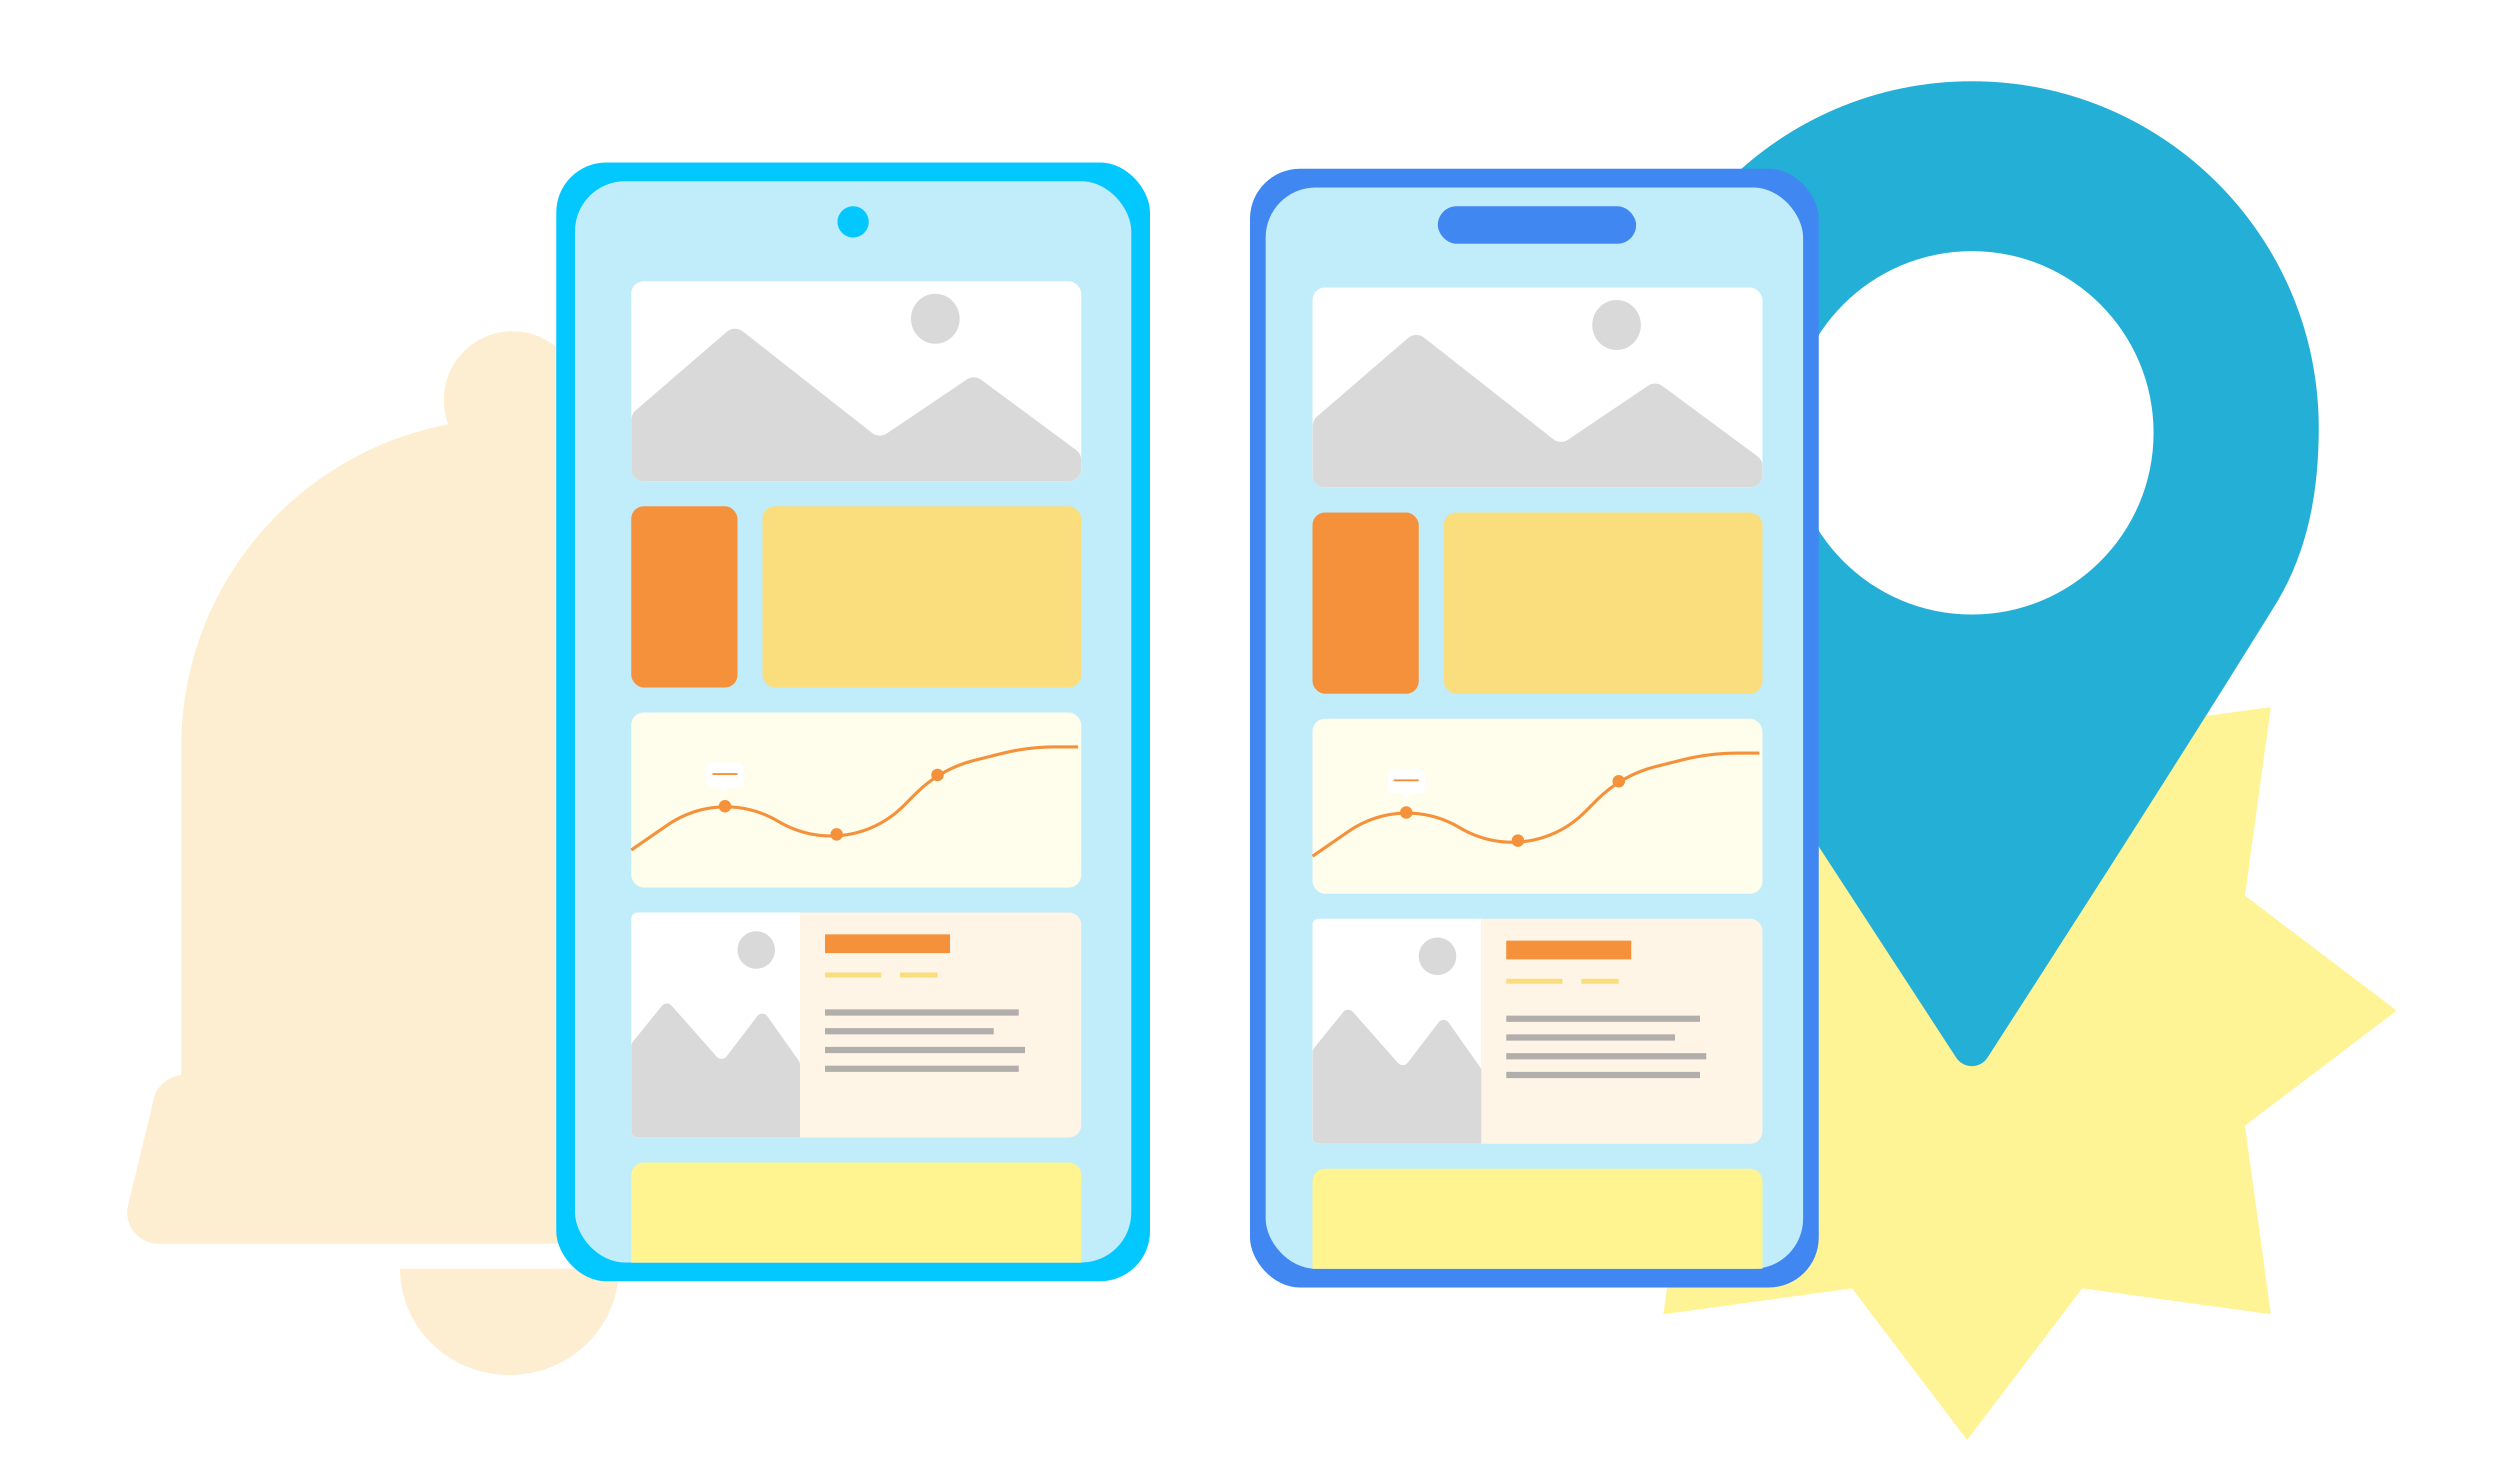 <?xml version="1.0" encoding="UTF-8"?> <svg xmlns="http://www.w3.org/2000/svg" width="400" height="234" viewBox="0 0 400 234" fill="none"><path d="M314.737 93L333.15 117.271L363.34 113.122L359.19 143.298L383.473 161.702L359.19 180.106L363.34 210.281L333.15 206.132L314.737 230.404L296.323 206.132L266.133 210.281L270.283 180.106L246 161.702L270.283 143.298L266.133 113.122L296.323 117.271L314.737 93Z" fill="#FFF495"></path><path fill-rule="evenodd" clip-rule="evenodd" d="M364.451 96.118C364.464 96.096 364.477 96.075 364.489 96.054C369.276 87.855 371 78.642 371 68.463C371 37.832 346.152 13 315.5 13C284.848 13 260 37.832 260 68.463C260 78.655 262.382 90.489 267.182 98.696L268.053 100.218L312.98 169.211C314.165 171.031 316.817 171.047 317.995 169.223C325.312 157.896 347.114 124.066 361.641 100.653C362.678 98.982 364.258 96.43 364.451 96.118Z" fill="#24AFD6"></path><circle cx="315.5" cy="69.255" r="29.071" fill="white"></circle><circle cx="82" cy="64" r="11" fill="#FDEED1"></circle><path d="M81.5 220C91.165 220 99 212.389 99 203H64C64 212.389 71.835 220 81.5 220Z" fill="#FDEED1"></path><path fill-rule="evenodd" clip-rule="evenodd" d="M133.943 120C133.945 119.824 133.945 119.649 133.945 119.473C133.945 90.493 110.453 67 81.473 67C52.493 67 29 90.493 29 119.473C29 119.649 29.001 119.824 29.003 120H29V172H134V120H133.943Z" fill="#FDEED1"></path><path d="M24.605 175.825C25.148 173.581 27.156 172 29.465 172H133.535C135.844 172 137.852 173.581 138.395 175.825L142.507 192.825C143.267 195.971 140.884 199 137.647 199H25.353C22.116 199 19.733 195.971 20.494 192.825L24.605 175.825Z" fill="#FDEED1"></path><rect x="89" y="26" width="95" height="179" rx="8" fill="#03C8FF"></rect><rect x="92" y="29" width="89" height="173" rx="8" fill="#C1ECFA"></rect><circle cx="136.5" cy="35.5" r="2.5" fill="#03C8FF"></circle><rect x="200" y="27" width="91" height="179" rx="8" fill="#4087F1"></rect><rect x="202.505" y="30" width="85.991" height="173" rx="8" fill="#C1ECFA"></rect><rect x="230.055" y="33" width="31.725" height="6" rx="3" fill="#4087F1"></rect><rect x="210" y="46" width="72" height="32" rx="2" fill="white"></rect><path d="M225.294 54.076L210.694 66.67C210.253 67.05 210 67.603 210 68.184V76C210 77.105 210.895 78 212 78H280C281.105 78 282 77.105 282 76V74.618C282 73.984 281.699 73.387 281.19 73.01L265.993 61.767C265.312 61.264 264.388 61.243 263.685 61.717L250.881 70.356C250.162 70.841 249.21 70.807 248.527 70.271L227.835 54.017C227.083 53.426 226.018 53.451 225.294 54.076Z" fill="#D9D9D9"></path><ellipse cx="258.649" cy="52" rx="3.892" ry="4" fill="#D9D9D9"></ellipse><rect x="210" y="82" width="17" height="29" rx="2" fill="#F5913A"></rect><rect x="231" y="82" width="51" height="29" rx="2" fill="#FADE7D"></rect><rect x="210" y="115" width="72" height="28" rx="2" fill="#FFFDEC"></rect><path d="M210 137L215.822 132.985C221.107 129.34 228.034 129.121 233.539 132.424V132.424C239.981 136.289 248.226 135.274 253.538 129.962L255.572 127.928C258.142 125.358 261.363 123.534 264.889 122.653L269.192 121.577C272.053 120.862 274.991 120.5 277.94 120.5H281.5" stroke="#F5913A" stroke-width="0.5"></path><circle cx="225" cy="130" r="1" fill="#F5913A"></circle><path d="M243.866 134.5C243.866 135.052 243.419 135.5 242.866 135.5C242.314 135.5 241.866 135.052 241.866 134.5C241.866 133.948 242.314 133.5 242.866 133.5C243.419 133.5 243.866 133.948 243.866 134.5Z" fill="#F5913A"></path><circle cx="259" cy="125" r="1" fill="#F5913A"></circle><g filter="url(#filter0_d_73_70)"><rect x="222" y="123" width="6" height="4" rx="1" fill="white"></rect><path d="M225 128L225.974 126.5H224.026L225 128Z" fill="white"></path></g><line x1="223" y1="124.85" x2="227" y2="124.85" stroke="#F5913A" stroke-width="0.3"></line><path d="M237 147H280C281.105 147 282 147.895 282 149V181C282 182.105 281.105 183 280 183H237V147Z" fill="#FFF5E6"></path><path d="M241 163H272" stroke="#B2AEAC"></path><path d="M241 166H268" stroke="#B2AEAC"></path><path d="M241 169H273" stroke="#B2AEAC"></path><path d="M241 172H272" stroke="#B2AEAC"></path><path d="M241 157H250" stroke="#FADE7D" stroke-width="0.8"></path><path d="M253 157H259" stroke="#FADE7D" stroke-width="0.8"></path><path d="M241 152H261" stroke="#F5913A" stroke-width="3"></path><path d="M210 148C210 147.448 210.448 147 211 147H237V183H211C210.448 183 210 182.552 210 182V148Z" fill="white"></path><path d="M214.918 161.919L210.223 167.725C210.079 167.903 210 168.125 210 168.354V182C210 182.552 210.448 183 211 183H237V171.317C237 171.111 236.936 170.909 236.817 170.741L231.785 163.612C231.396 163.06 230.583 163.045 230.173 163.581L225.239 170.034C224.856 170.534 224.112 170.561 223.695 170.089L216.445 161.886C216.036 161.423 215.308 161.438 214.918 161.919Z" fill="#D9D9D9"></path><circle cx="230" cy="153" r="3" fill="#D9D9D9"></circle><path d="M210 189C210 187.895 210.895 187 212 187H280C281.105 187 282 187.895 282 189V203H210V189Z" fill="#FFF48F"></path><rect x="101" y="45" width="72" height="32" rx="2" fill="white"></rect><path d="M116.294 53.076L101.694 65.67C101.253 66.05 101 66.603 101 67.184V75C101 76.105 101.895 77 103 77H171C172.105 77 173 76.105 173 75V73.618C173 72.984 172.699 72.387 172.19 72.01L156.993 60.767C156.312 60.264 155.388 60.243 154.685 60.717L141.881 69.356C141.162 69.841 140.21 69.807 139.527 69.271L118.835 53.017C118.083 52.426 117.018 52.451 116.294 53.076Z" fill="#D9D9D9"></path><ellipse cx="149.649" cy="51" rx="3.892" ry="4" fill="#D9D9D9"></ellipse><rect x="101" y="81" width="17" height="29" rx="2" fill="#F5913A"></rect><rect x="122" y="81" width="51" height="29" rx="2" fill="#FADE7D"></rect><rect x="101" y="114" width="72" height="28" rx="2" fill="#FFFDEC"></rect><path d="M101 136L106.822 131.985C112.107 128.34 119.034 128.121 124.539 131.424V131.424C130.981 135.289 139.226 134.274 144.538 128.962L146.572 126.928C149.142 124.358 152.363 122.534 155.889 121.653L160.192 120.577C163.053 119.862 165.991 119.5 168.94 119.5H172.5" stroke="#F5913A" stroke-width="0.5"></path><circle cx="116" cy="129" r="1" fill="#F5913A"></circle><path d="M134.866 133.5C134.866 134.052 134.419 134.5 133.866 134.5C133.314 134.5 132.866 134.052 132.866 133.5C132.866 132.948 133.314 132.5 133.866 132.5C134.419 132.5 134.866 132.948 134.866 133.5Z" fill="#F5913A"></path><circle cx="150" cy="124" r="1" fill="#F5913A"></circle><g filter="url(#filter1_d_73_70)"><rect x="113" y="122" width="6" height="4" rx="1" fill="white"></rect><path d="M116 127L116.974 125.5H115.026L116 127Z" fill="white"></path></g><line x1="114" y1="123.85" x2="118" y2="123.85" stroke="#F5913A" stroke-width="0.3"></line><path d="M128 146H171C172.105 146 173 146.895 173 148V180C173 181.105 172.105 182 171 182H128V146Z" fill="#FFF5E6"></path><path d="M132 162H163" stroke="#B2AEAC"></path><path d="M132 165H159" stroke="#B2AEAC"></path><path d="M132 168H164" stroke="#B2AEAC"></path><path d="M132 171H163" stroke="#B2AEAC"></path><path d="M132 156H141" stroke="#FADE7D" stroke-width="0.8"></path><path d="M144 156H150" stroke="#FADE7D" stroke-width="0.8"></path><path d="M132 151H152" stroke="#F5913A" stroke-width="3"></path><path d="M101 147C101 146.448 101.448 146 102 146H128V182H102C101.448 182 101 181.552 101 181V147Z" fill="white"></path><path d="M105.918 160.919L101.223 166.725C101.079 166.903 101 167.125 101 167.354V181C101 181.552 101.448 182 102 182H128V170.317C128 170.111 127.936 169.909 127.817 169.741L122.785 162.612C122.396 162.06 121.583 162.045 121.173 162.581L116.239 169.034C115.856 169.534 115.112 169.561 114.695 169.089L107.445 160.886C107.036 160.423 106.308 160.438 105.918 160.919Z" fill="#D9D9D9"></path><circle cx="121" cy="152" r="3" fill="#D9D9D9"></circle><path d="M101 188C101 186.895 101.895 186 103 186H171C172.105 186 173 186.895 173 188V202H101V188Z" fill="#FFF48F"></path><defs><filter id="filter0_d_73_70" x="221.8" y="122.8" width="6.4" height="5.4" filterUnits="userSpaceOnUse" color-interpolation-filters="sRGB"><feFlood flood-opacity="0" result="BackgroundImageFix"></feFlood><feColorMatrix in="SourceAlpha" type="matrix" values="0 0 0 0 0 0 0 0 0 0 0 0 0 0 0 0 0 0 127 0" result="hardAlpha"></feColorMatrix><feOffset></feOffset><feGaussianBlur stdDeviation="0.1"></feGaussianBlur><feComposite in2="hardAlpha" operator="out"></feComposite><feColorMatrix type="matrix" values="0 0 0 0 0 0 0 0 0 0 0 0 0 0 0 0 0 0 0.25 0"></feColorMatrix><feBlend mode="normal" in2="BackgroundImageFix" result="effect1_dropShadow_73_70"></feBlend><feBlend mode="normal" in="SourceGraphic" in2="effect1_dropShadow_73_70" result="shape"></feBlend></filter><filter id="filter1_d_73_70" x="112.8" y="121.8" width="6.4" height="5.4" filterUnits="userSpaceOnUse" color-interpolation-filters="sRGB"><feFlood flood-opacity="0" result="BackgroundImageFix"></feFlood><feColorMatrix in="SourceAlpha" type="matrix" values="0 0 0 0 0 0 0 0 0 0 0 0 0 0 0 0 0 0 127 0" result="hardAlpha"></feColorMatrix><feOffset></feOffset><feGaussianBlur stdDeviation="0.1"></feGaussianBlur><feComposite in2="hardAlpha" operator="out"></feComposite><feColorMatrix type="matrix" values="0 0 0 0 0 0 0 0 0 0 0 0 0 0 0 0 0 0 0.25 0"></feColorMatrix><feBlend mode="normal" in2="BackgroundImageFix" result="effect1_dropShadow_73_70"></feBlend><feBlend mode="normal" in="SourceGraphic" in2="effect1_dropShadow_73_70" result="shape"></feBlend></filter></defs></svg> 